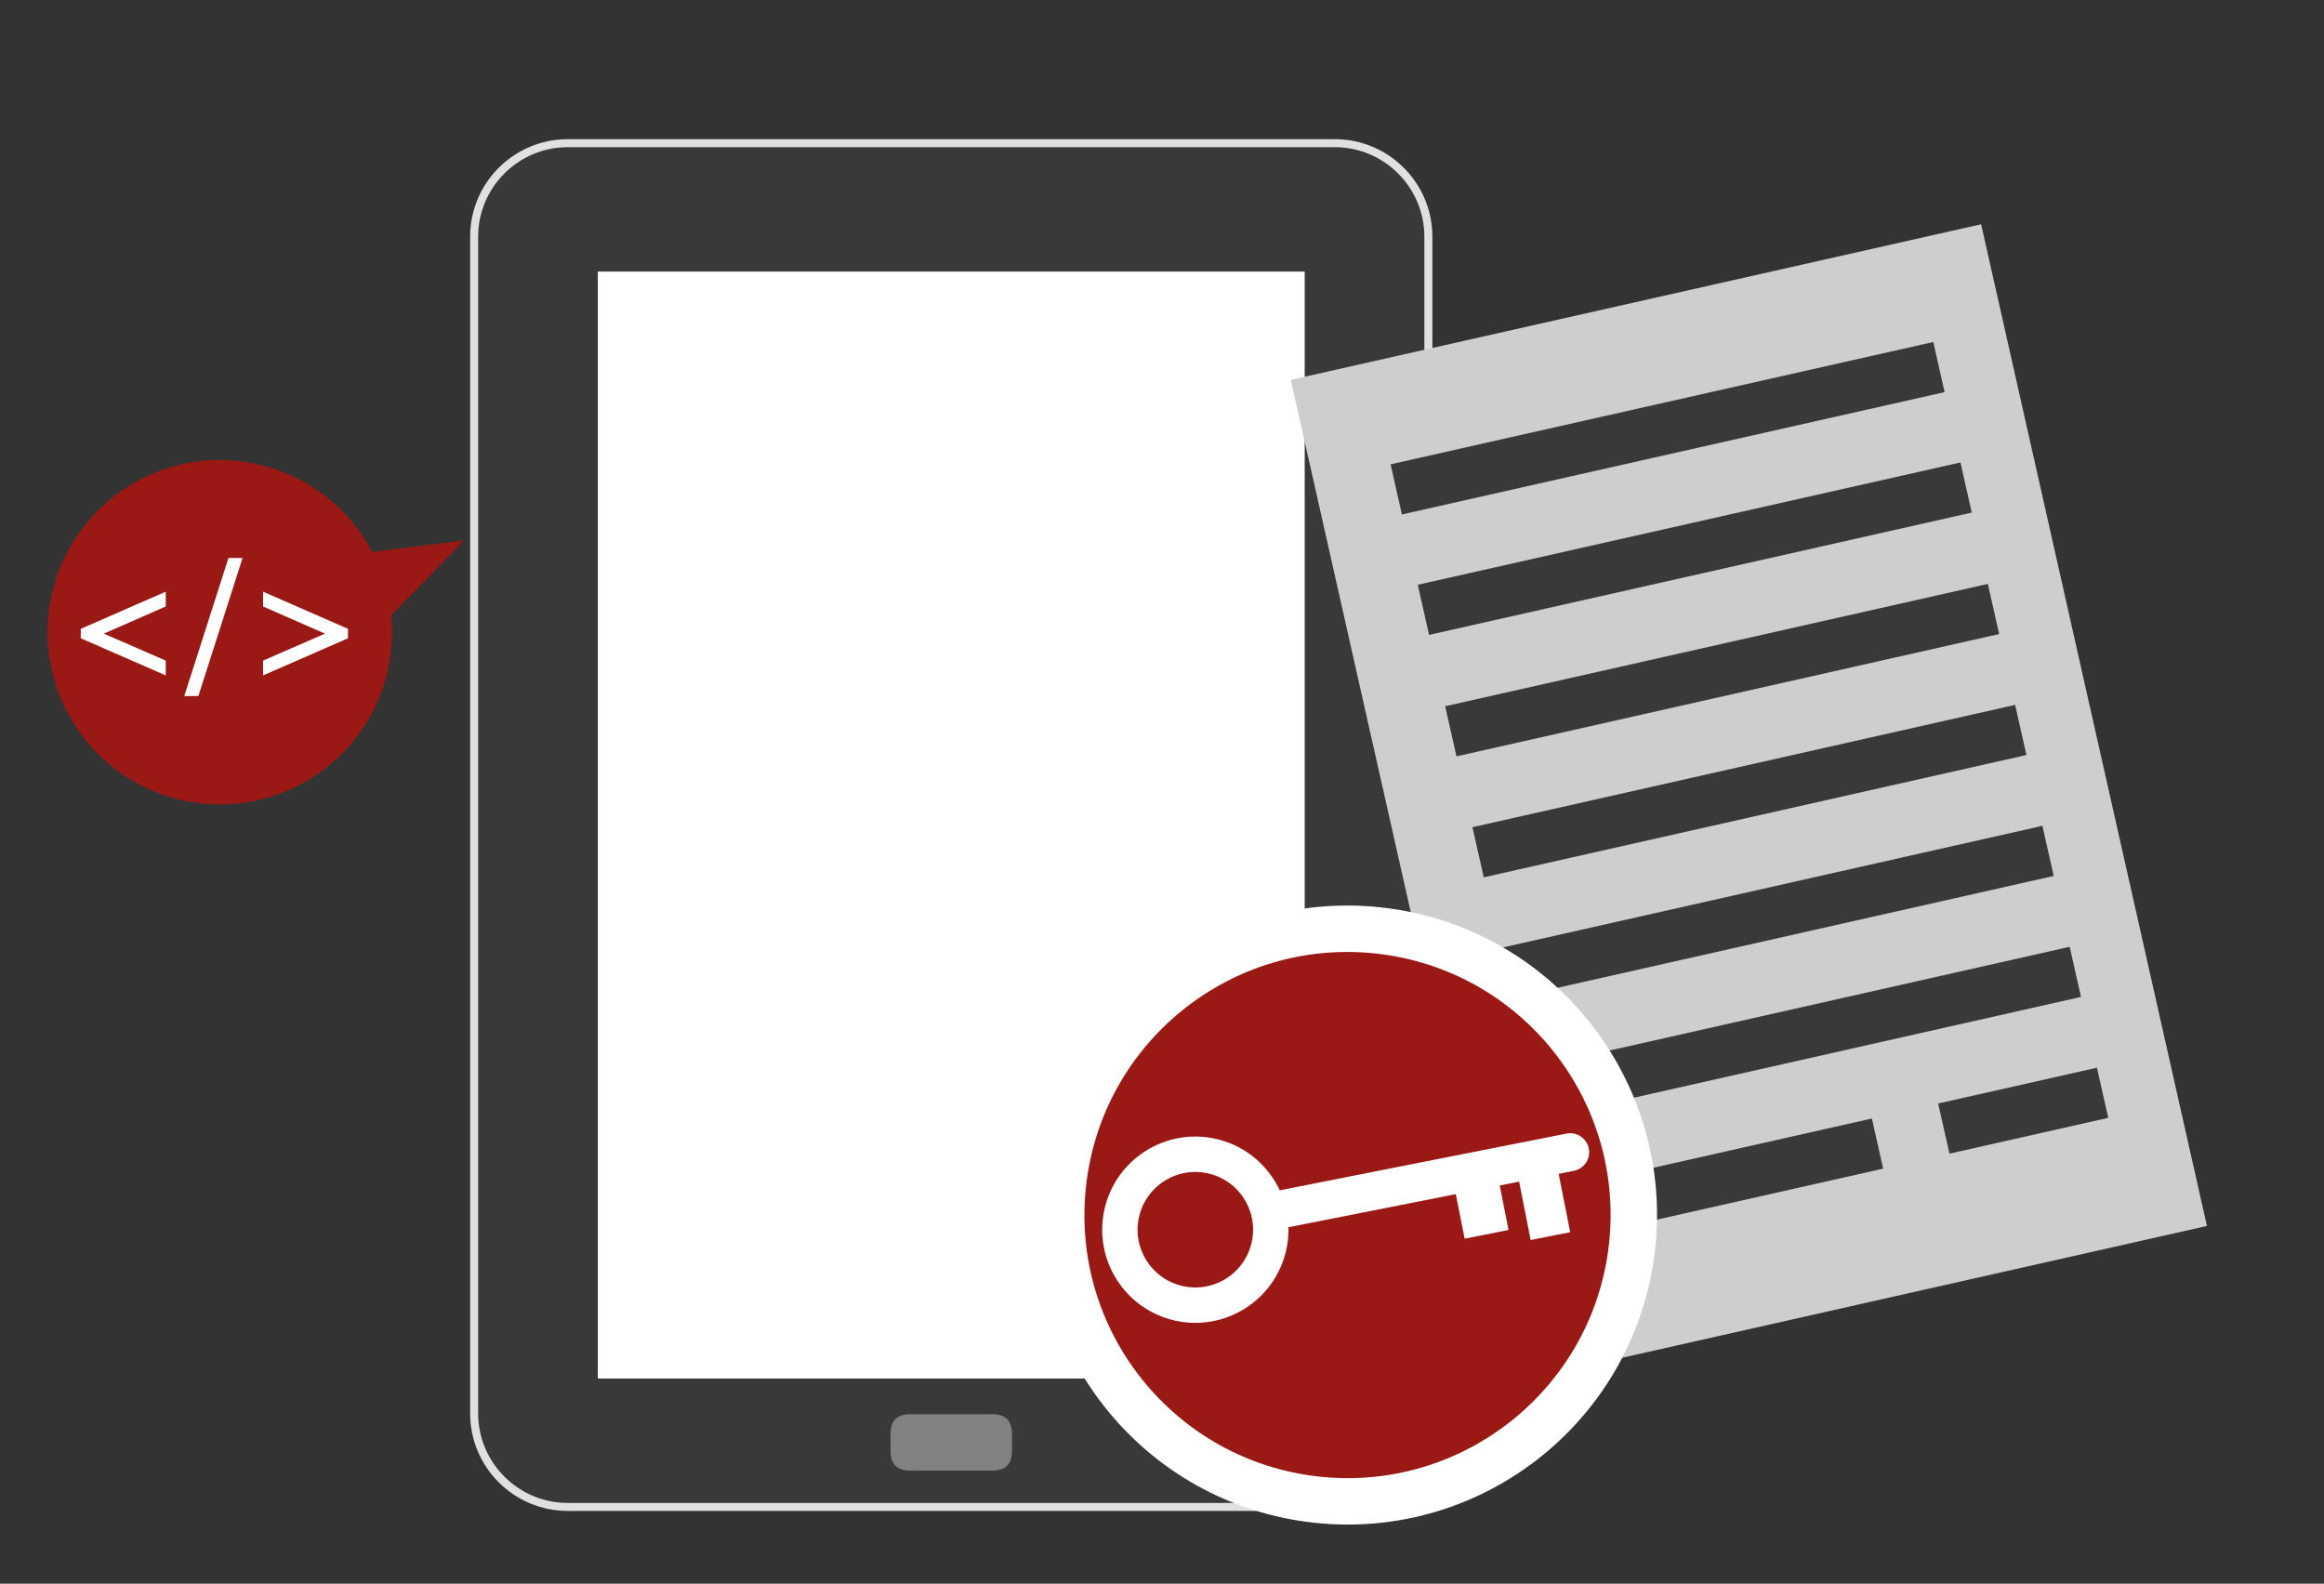 <?xml version="1.0" encoding="utf-8"?>
<!-- Generator: Adobe Illustrator 24.2.3, SVG Export Plug-In . SVG Version: 6.00 Build 0)  -->
<svg version="1.1" xmlns="http://www.w3.org/2000/svg" xmlns:xlink="http://www.w3.org/1999/xlink" x="0px" y="0px"
	 viewBox="0 0 800.94 545.82" style="enable-background:new 0 0 800.94 545.82;" xml:space="preserve">
<rect x="0" y="0" width="800.94" height="545.82" fill="#333333" stroke="none"/>
<style type="text/css">
	.st0{fill:none;stroke:#828282;stroke-width:16;stroke-miterlimit:10;}
	.st1{fill:#393939;}
	.st2{fill:#828282;}
	.st3{fill:#FFFFFF;}
	.st4{fill:#9C1A17;stroke:#9C1A17;stroke-width:16;stroke-miterlimit:10;}
	.st5{fill:none;stroke:#9C1A17;stroke-width:16;stroke-miterlimit:10;}
	.st6{fill:#9C1A17;}
	.st7{fill:#9B1915;}
	.st8{fill:#63140C;}
	.st9{fill:#C2191A;}
	.st10{fill:#4D4D4D;}
	.st11{fill:#42B8C1;}
	.st12{fill:#E0E0E0;}
	.st13{fill:#F5F5F5;}
	.st14{fill:#CCCCCC;}
	.st15{fill:none;stroke:#C2191A;stroke-width:11;stroke-linecap:round;stroke-miterlimit:10;}
	.st16{fill:#CECECE;}
	.st17{fill:none;stroke:#393939;stroke-width:6;stroke-linecap:round;stroke-miterlimit:10;}
	.st18{fill:#9B1915;stroke:#FFFFFF;stroke-width:4;stroke-miterlimit:10;}
	.st19{fill:#C2191A;stroke:#C2191A;stroke-width:2;stroke-miterlimit:10;}
	.st20{fill:none;stroke:#63140C;stroke-width:6;stroke-linecap:square;stroke-linejoin:round;stroke-miterlimit:10;}
	.st21{fill:none;stroke:#63140C;stroke-width:16;stroke-linecap:square;stroke-linejoin:round;stroke-miterlimit:10;}
	.st22{fill:#FFFFFF;stroke:#9C1A17;stroke-width:16;stroke-miterlimit:10;}
	.st23{fill:#9C1A17;stroke:#FFFFFF;stroke-width:6;stroke-linecap:round;stroke-miterlimit:10;}
	.st24{fill:#FFFFFF;stroke:#63140C;stroke-width:16;stroke-miterlimit:10;}
	.st25{fill:none;stroke:#C2191A;stroke-width:16;stroke-miterlimit:10;}
	.st26{fill:#FFFFFF;stroke:#C2191A;stroke-width:16;stroke-miterlimit:10;}
	.st27{fill:none;stroke:#393939;stroke-width:4;stroke-linecap:round;stroke-miterlimit:10;}
	.st28{fill:none;stroke:#63140C;stroke-width:16;stroke-miterlimit:10;}
	.st29{fill:none;stroke:#9B1915;stroke-width:16;stroke-miterlimit:10;}
	.st30{fill:none;stroke:#FFFFFF;stroke-width:16;stroke-miterlimit:10;}
	.st31{fill:#FFFFFF;stroke:#9B1915;stroke-width:16;stroke-miterlimit:10;}
	.st32{fill:none;stroke:#63140C;stroke-width:14;stroke-miterlimit:10;}
	.st33{fill:#63140C;stroke:#FFFFFF;stroke-width:14;stroke-miterlimit:10;}
	.st34{fill:#9B1915;stroke:#FFFFFF;stroke-width:16;stroke-miterlimit:10;}
	.st35{fill:none;stroke:#FFFFFF;stroke-width:16;stroke-linecap:round;stroke-miterlimit:10;}
	.st36{fill-rule:evenodd;clip-rule:evenodd;fill:#CECECE;}
	.st37{fill-rule:evenodd;clip-rule:evenodd;fill:#C2191A;}
	.st38{fill:none;stroke:#828282;stroke-width:16;stroke-linecap:round;stroke-miterlimit:10;}
	.st39{fill:none;stroke:#9C1A17;stroke-width:10.264;stroke-linecap:round;stroke-miterlimit:10;}
	.st40{fill:#A7A7A7;}
	.st41{fill:#E30613;}
	.st42{fill:#676767;}
	.st43{fill:none;stroke:#9C1006;stroke-width:6;stroke-linecap:round;stroke-miterlimit:10;}
	.st44{fill:#9C1006;}
	.st45{fill:#9C1A17;stroke:#9C1A17;stroke-width:15.954;stroke-miterlimit:10;}
	.st46{fill:none;stroke:#9C1A17;stroke-width:15.954;stroke-miterlimit:10;}
	.st47{fill:none;stroke:#C00D0D;stroke-width:6.671;stroke-linecap:round;stroke-miterlimit:10;}
	.st48{fill:#640C00;}
	.st49{fill:#4D4744;}
	.st50{fill:none;stroke:#FFFFFF;stroke-width:12.195;stroke-miterlimit:10;}
	.st51{fill:none;stroke:#FFFFFF;stroke-width:13.072;stroke-linecap:round;stroke-miterlimit:10;}
</style>
<g id="Ebene_2">
</g>
<g id="Layer_1">
	<path class="st12" d="M493.65,487.14c0,18.52-15.07,33.59-33.59,33.59l-264.44,0c-18.52,0-33.59-15.07-33.59-33.58l0-405.59
		c0-18.52,15.07-33.59,33.59-33.59l264.44,0c18.52,0,33.59,15.07,33.59,33.59L493.65,487.14z"/>
	<path class="st1" d="M460.06,50.73c16.95,0,30.83,13.87,30.83,30.83l0,405.59c0,16.96-13.87,30.83-30.83,30.83l-264.44,0
		c-16.96,0-30.83-13.87-30.83-30.83l0-405.59c0-16.96,13.87-30.83,30.83-30.83L460.06,50.73z"/>
	<rect x="206.03" y="93.6" class="st3" width="243.62" height="381.5"/>
	<g>
		<path class="st2" d="M341.78,487.39c4.83,0,7,2.17,7,7v5.45c0,4.84-2.17,7-7,7H313.9c-4.84,0-7-2.17-7-7v-5.45c0-4.83,2.17-7,7-7
			H341.78z"/>
	</g>
	<g>
		
			<rect x="480.54" y="99.67" transform="matrix(0.976 -0.22 0.22 0.976 -46.089 139.365)" class="st16" width="243.78" height="353.72"/>
		
			<rect x="478.62" y="138.61" transform="matrix(0.976 -0.22 0.22 0.976 -18.37 130.04)" class="st1" width="191.63" height="17.7"/>
		
			<rect x="487.98" y="180.1" transform="matrix(0.976 -0.22 0.22 0.976 -27.27 133.117)" class="st1" width="191.63" height="17.7"/>
		
			<rect x="497.42" y="221.94" transform="matrix(0.976 -0.22 0.22 0.976 -36.248 136.221)" class="st1" width="191.63" height="17.7"/>
		
			<rect x="506.82" y="263.61" transform="matrix(0.976 -0.22 0.22 0.976 -45.188 139.311)" class="st1" width="191.63" height="17.7"/>
		
			<rect x="516.22" y="305.27" transform="matrix(0.976 -0.22 0.22 0.976 -54.127 142.402)" class="st1" width="191.63" height="17.7"/>
		
			<rect x="525.62" y="346.94" transform="matrix(0.976 -0.22 0.22 0.976 -63.066 145.492)" class="st1" width="191.63" height="17.7"/>
		
			<rect x="536" y="397.35" transform="matrix(0.976 -0.22 0.22 0.976 -74.881 140.265)" class="st1" width="112.14" height="17.7"/>
		
			<rect x="668.91" y="373.68" transform="matrix(0.976 -0.22 0.22 0.976 -67.102 162.768)" class="st1" width="56.07" height="17.7"/>
	</g>
	
		<ellipse transform="matrix(0.108 -0.994 0.994 0.108 -2.002 835.273)" class="st34" cx="464.52" cy="418.75" rx="98.68" ry="98.68"/>
	<g>
		
			<ellipse transform="matrix(0.266 -0.964 0.964 0.266 -106.116 708.184)" class="st50" cx="411.92" cy="423.76" rx="26" ry="26"/>
		<line class="st51" x1="541.15" y1="397.1" x2="438.81" y2="417.34"/>
		<polygon class="st3" points="500.77,406.72 504.77,426.9 519.9,423.91 516.61,407.26 523.29,405.94 527.52,427.37 541.15,424.67 
			535.24,394.79 499.8,401.8 		"/>
	</g>
	<polygon class="st7" points="125.02,190.63 133.32,213.59 159.94,186.26 	"/>
	<path class="st7" d="M86.92,159.61c32.19,6.16,53.29,37.26,47.13,69.45c-6.16,32.19-37.26,53.29-69.45,47.13
		c-32.19-6.16-53.29-37.26-47.13-69.46C23.63,174.54,54.73,153.44,86.92,159.61z"/>
	<g>
		<path class="st3" d="M27.84,219.98v-3.26l29.28-12.8v5.1l-21.34,9.36l21.34,9.3v5.1L27.84,219.98z"/>
		<path class="st3" d="M63.51,239.89l15.23-47.59h4.86l-15.23,47.59H63.51z"/>
		<path class="st3" d="M119.93,216.72v3.26l-29.27,12.8v-5.1l21.33-9.3l-21.33-9.36v-5.1L119.93,216.72z"/>
	</g>
</g>
</svg>

